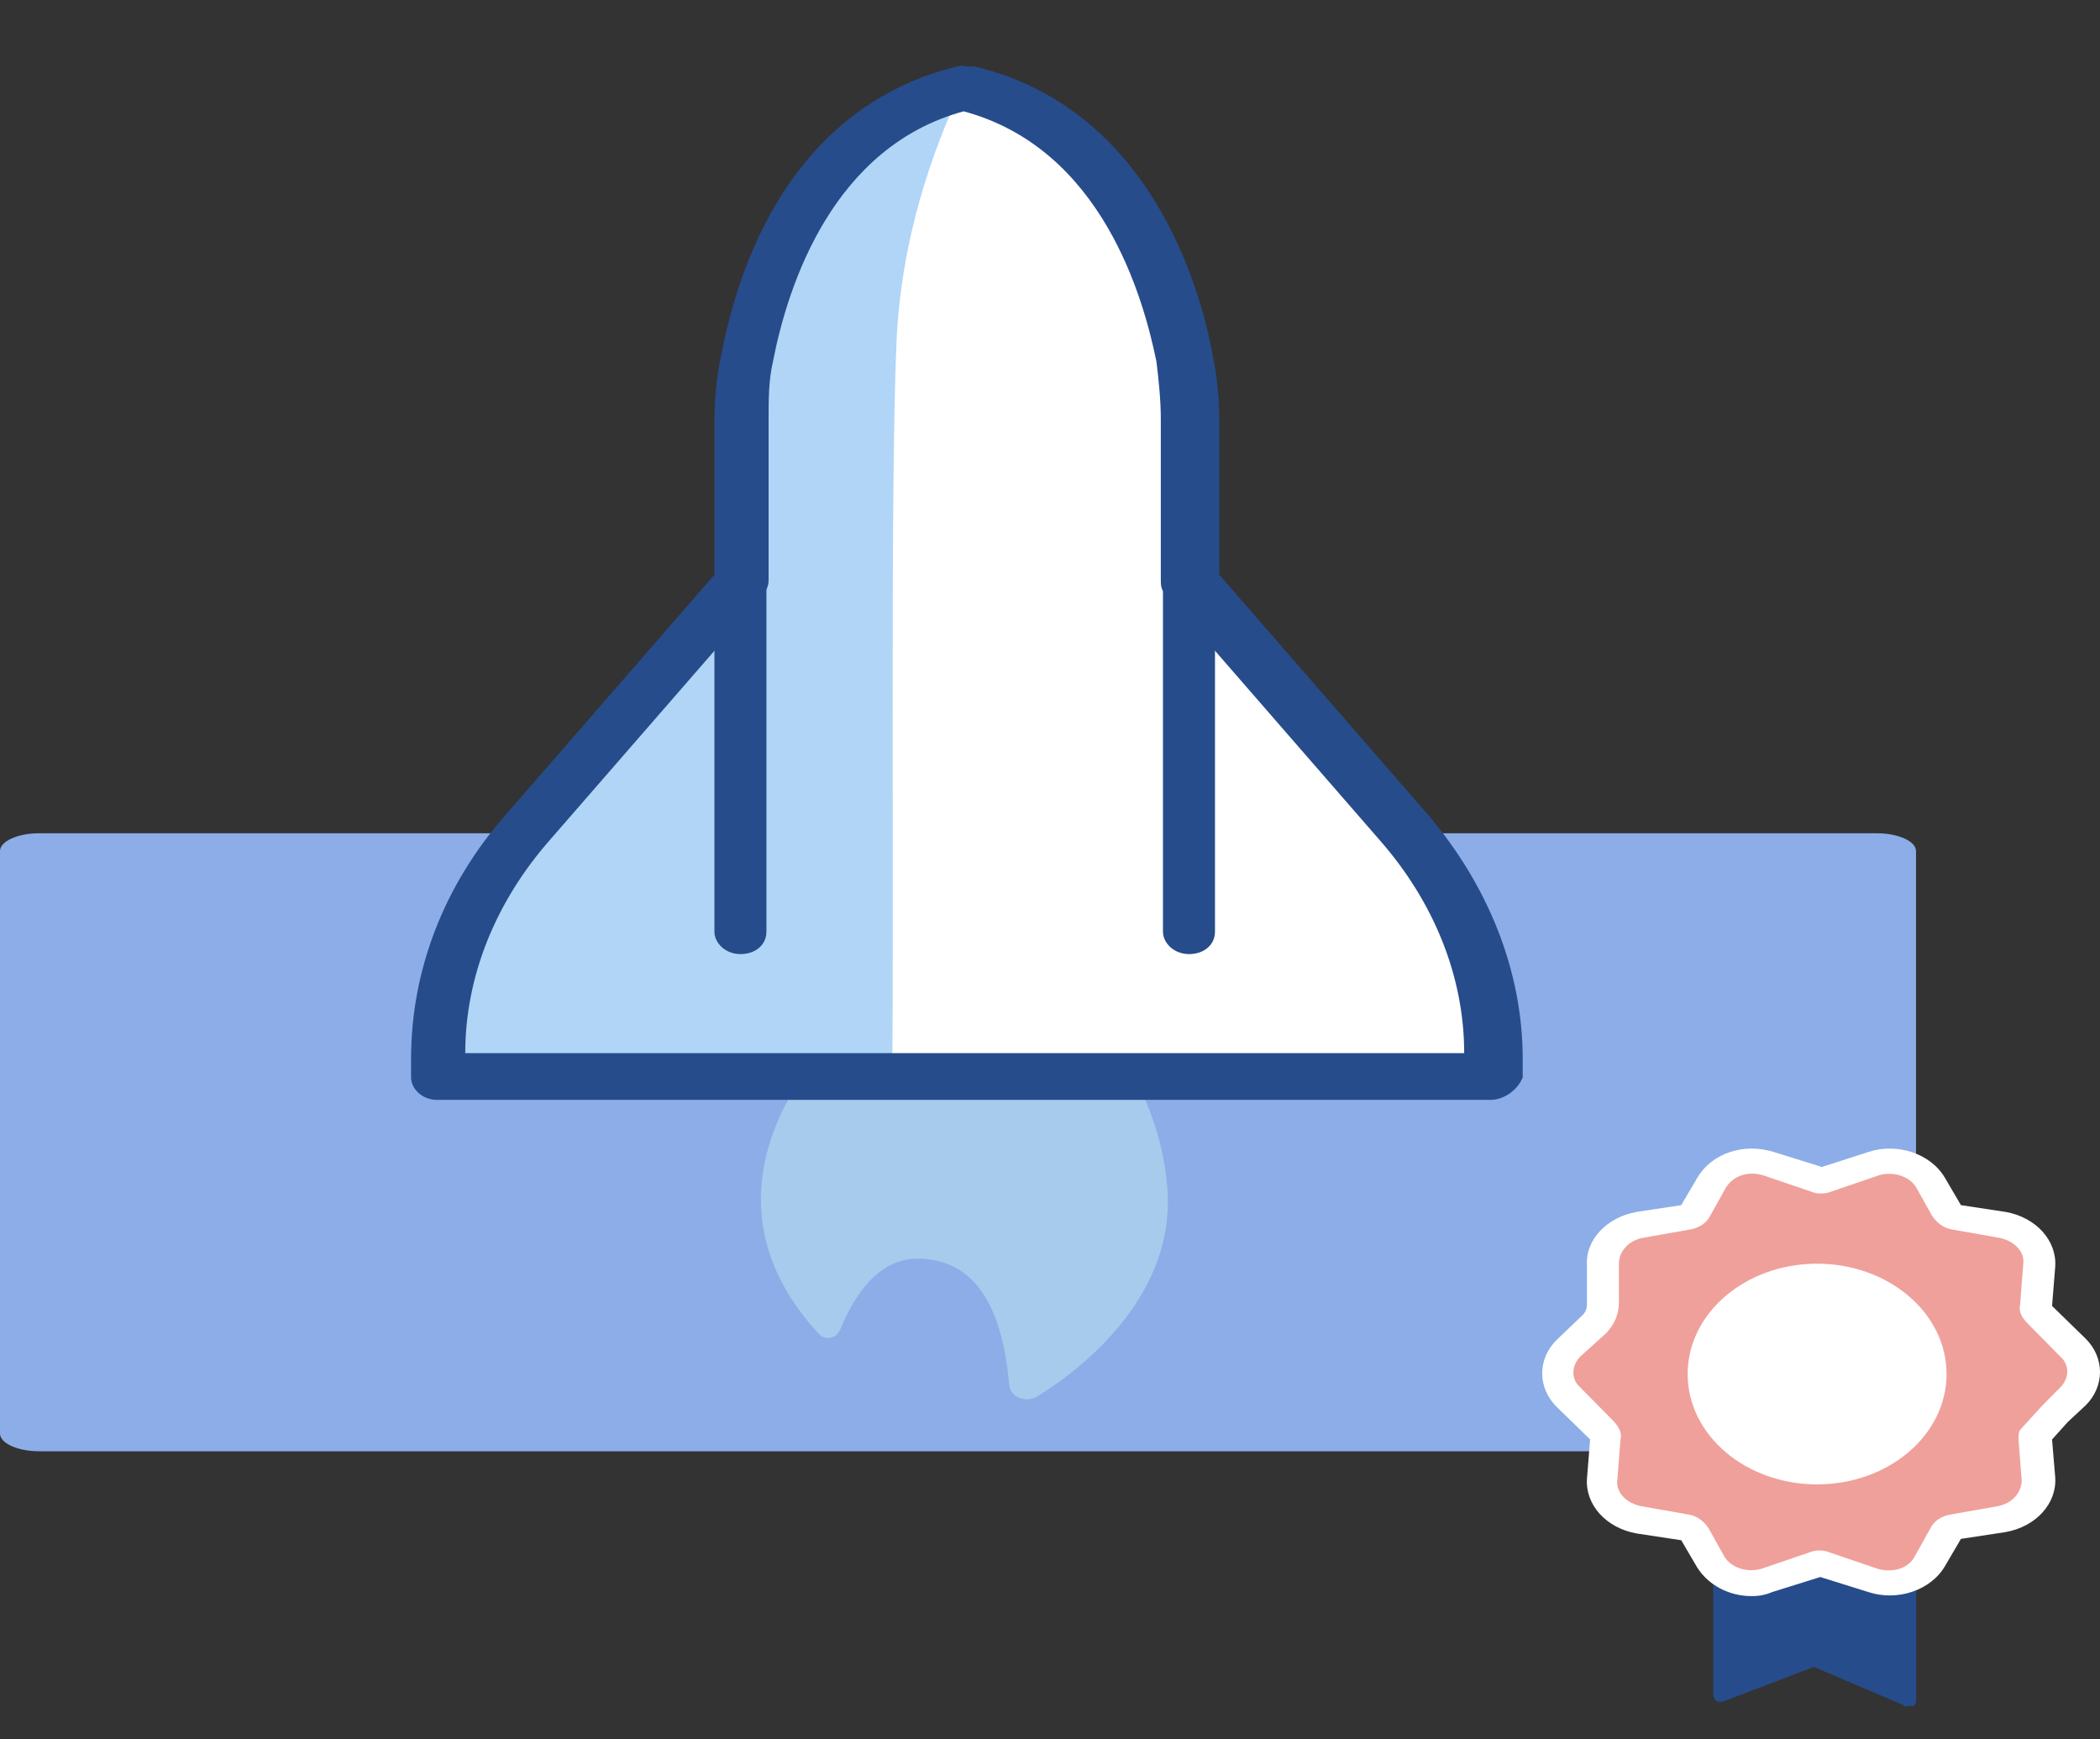 <svg width="64" height="53" viewBox="0 0 64 53" fill="none" xmlns="http://www.w3.org/2000/svg">
<rect x="0" y="0" width="64" height="53" fill="#333333" stroke="none"/>
<path d="M57.203 44.224H1.19C0.537 44.224 0 43.98 0 43.682V25.934C0 25.637 0.537 25.392 1.19 25.392H57.203C57.855 25.392 58.393 25.637 58.393 25.934V43.682C58.393 43.98 57.855 44.224 57.203 44.224Z" fill="#8CADE7"/>
<path d="M25.207 31.864C25.207 31.864 20.849 36.192 24.943 40.634C25.141 40.861 25.472 40.804 25.604 40.52C25.934 39.722 26.66 38.299 28.047 38.356C29.83 38.413 30.556 40.007 30.755 42.171C30.755 42.57 31.283 42.797 31.679 42.513C33.132 41.602 35.84 39.381 35.575 36.192C35.245 31.807 31.151 28.618 31.151 28.618L25.207 31.864Z" fill="#A6CBED"/>
<path d="M42.707 25.202L36.17 17.685V12.788C36.17 12.161 36.104 11.535 35.972 10.909C35.509 8.631 34.056 3.791 29.302 2.652H29.236C24.481 3.791 23.094 8.631 22.632 10.909C22.5 11.535 22.434 12.161 22.434 12.788V17.685L15.896 25.202C14.113 27.252 13.188 29.7 13.188 32.263V32.832H45.283V32.263C45.415 29.7 44.49 27.195 42.707 25.202Z" fill="white"/>
<path d="M27.321 10.453C27.453 7.264 28.443 4.531 29.302 2.709H29.236C24.481 3.847 23.094 8.688 22.632 10.966C22.5 11.592 22.434 12.218 22.434 12.845V17.742L15.896 25.259C14.113 27.309 13.188 29.757 13.188 32.32V32.889H27.189C27.255 27.252 27.122 15.066 27.321 10.453Z" fill="#B0D5F7"/>
<path d="M45.415 33.516H13.321C12.858 33.516 12.528 33.174 12.528 32.832V32.263C12.528 29.586 13.519 26.967 15.434 24.803L21.773 17.514V12.845C21.773 12.161 21.84 11.478 21.972 10.852C22.896 6.068 25.405 2.936 29.17 2.025C29.236 2.025 29.302 1.968 29.434 2.025H29.5C29.566 2.025 29.632 2.025 29.698 2.025C34.981 3.278 36.566 8.631 36.962 10.852C37.094 11.478 37.16 12.161 37.16 12.845V17.514L43.5 24.803C45.349 26.967 46.406 29.586 46.406 32.263V32.832C46.273 33.174 45.877 33.516 45.415 33.516ZM14.179 32.092H44.623C44.623 29.757 43.698 27.48 42.047 25.6L35.509 18.084C35.377 17.97 35.377 17.799 35.377 17.685V12.788C35.377 12.161 35.311 11.592 35.245 11.023C34.849 9.086 33.594 4.531 29.368 3.392C25.405 4.474 24.019 8.631 23.556 11.023C23.424 11.592 23.424 12.161 23.424 12.788V17.685C23.424 17.856 23.358 17.97 23.292 18.084L16.755 25.6C15.104 27.48 14.179 29.757 14.179 32.092Z" fill="#264C8B"/>
<path d="M22.566 29.074C22.104 29.074 21.773 28.732 21.773 28.391V17.685C21.773 17.286 22.17 17.002 22.566 17.002C22.962 17.002 23.358 17.343 23.358 17.685V28.391C23.358 28.789 23.028 29.074 22.566 29.074Z" fill="#264C8B"/>
<path d="M36.236 29.074C35.774 29.074 35.443 28.732 35.443 28.391V17.685C35.443 17.286 35.84 17.002 36.236 17.002C36.632 17.002 37.028 17.343 37.028 17.685V28.391C37.028 28.789 36.698 29.074 36.236 29.074Z" fill="#264C8B"/>
<path d="M52.456 47.475V51.668L55.232 50.547L58.106 51.792V47.309L52.456 47.475Z" fill="#264C8B"/>
<path d="M58.106 52C58.057 52 58.009 52 58.009 51.959L55.281 50.796L52.553 51.834C52.456 51.875 52.407 51.875 52.31 51.834C52.261 51.792 52.212 51.709 52.212 51.668V47.517C52.212 47.392 52.31 47.309 52.456 47.309L58.106 47.143C58.155 47.143 58.252 47.143 58.301 47.185C58.35 47.226 58.398 47.268 58.398 47.351V51.834C58.398 51.917 58.35 51.959 58.301 52C58.155 51.959 58.155 52 58.106 52ZM55.232 50.34C55.281 50.34 55.33 50.34 55.33 50.381L57.814 51.46V47.558L52.651 47.724V51.336L55.086 50.381C55.184 50.34 55.232 50.34 55.232 50.34Z" fill="#264C8B"/>
<path d="M62.246 42.826L62.782 42.286C63.075 41.996 63.075 41.581 62.782 41.331L61.759 40.294C61.613 40.127 61.516 39.962 61.565 39.754L61.662 38.508C61.711 38.135 61.37 37.803 60.931 37.72L59.519 37.471C59.227 37.429 59.032 37.263 58.886 37.056L58.398 36.184C58.203 35.852 57.716 35.686 57.278 35.81L55.817 36.308C55.622 36.391 55.378 36.391 55.184 36.308L53.722 35.81C53.284 35.686 52.845 35.81 52.602 36.184L52.115 37.056C52.017 37.263 51.774 37.429 51.481 37.471L50.069 37.72C49.63 37.803 49.338 38.135 49.338 38.508V39.712C49.338 40.044 49.192 40.377 48.949 40.626L48.169 41.331C47.877 41.622 47.877 42.037 48.169 42.286L49.192 43.324C49.338 43.49 49.436 43.656 49.387 43.864L49.289 45.109C49.241 45.483 49.582 45.815 50.02 45.898L51.433 46.147C51.725 46.188 51.92 46.354 52.066 46.562L52.553 47.434C52.748 47.766 53.235 47.932 53.673 47.807L55.135 47.309C55.33 47.226 55.573 47.226 55.768 47.309L57.229 47.807C57.668 47.932 58.155 47.807 58.35 47.434L58.837 46.562C58.934 46.354 59.178 46.188 59.47 46.147L60.883 45.898C61.321 45.815 61.613 45.483 61.613 45.109L61.516 43.864C61.516 43.739 61.516 43.656 61.565 43.573L62.246 42.826Z" fill="#38B08B"/>
<path d="M53.381 48.638C52.699 48.638 52.066 48.305 51.725 47.766L51.238 46.935L49.874 46.728C48.948 46.562 48.315 45.856 48.364 45.068L48.461 43.864L47.438 42.867C46.854 42.286 46.854 41.414 47.438 40.833L48.218 40.086C48.315 40.003 48.364 39.878 48.364 39.754V38.55C48.315 37.803 48.948 37.097 49.874 36.931L51.238 36.724L51.725 35.893C52.163 35.146 53.138 34.814 54.063 35.105L55.524 35.561L56.937 35.105C57.814 34.814 58.837 35.146 59.275 35.893L59.762 36.724L61.126 36.931C62.052 37.097 62.685 37.803 62.636 38.592L62.539 39.795L63.562 40.792C64.146 41.373 64.146 42.245 63.562 42.826L63.026 43.324L62.539 43.864L62.636 45.026C62.685 45.815 62.052 46.52 61.126 46.686L59.762 46.894L59.275 47.724C58.837 48.471 57.814 48.804 56.937 48.513L55.476 48.056L54.014 48.513C53.819 48.596 53.625 48.638 53.381 48.638ZM50.312 45.068L51.676 45.275C52.261 45.358 52.748 45.69 52.991 46.147L53.43 46.935L54.794 46.479C55.232 46.354 55.719 46.354 56.109 46.479L57.473 46.935L57.911 46.147C58.155 45.69 58.642 45.4 59.226 45.275L60.59 45.068L60.493 43.905C60.493 43.697 60.493 43.449 60.59 43.241L60.639 43.116L61.418 42.245L61.905 41.746L60.931 40.792C60.59 40.46 60.444 40.086 60.493 39.671L60.59 38.508L59.226 38.301C58.642 38.218 58.155 37.886 57.911 37.429L57.473 36.641L56.109 37.097C55.67 37.222 55.183 37.222 54.794 37.097L53.43 36.641L52.991 37.429C52.748 37.886 52.261 38.176 51.676 38.301L50.312 38.508V39.671C50.312 40.211 50.069 40.75 49.63 41.165L48.948 41.788L49.923 42.743C50.264 43.075 50.41 43.449 50.361 43.864L50.312 45.068Z" fill="white"/>
<path d="M62.246 42.826L62.782 42.286C63.075 41.996 63.075 41.581 62.782 41.331L61.759 40.294C61.613 40.127 61.516 39.962 61.565 39.754L61.662 38.508C61.711 38.135 61.37 37.803 60.931 37.72L59.519 37.471C59.227 37.429 59.032 37.263 58.886 37.056L58.398 36.184C58.203 35.852 57.716 35.686 57.278 35.81L55.817 36.308C55.622 36.391 55.378 36.391 55.184 36.308L53.722 35.81C53.284 35.686 52.845 35.81 52.602 36.184L52.115 37.056C52.017 37.263 51.774 37.429 51.481 37.471L50.069 37.72C49.63 37.803 49.338 38.135 49.338 38.508V39.712C49.338 40.044 49.192 40.377 48.949 40.626L48.169 41.331C47.877 41.622 47.877 42.037 48.169 42.286L49.192 43.324C49.338 43.49 49.436 43.656 49.387 43.864L49.289 45.109C49.241 45.483 49.582 45.815 50.02 45.898L51.433 46.147C51.725 46.188 51.92 46.354 52.066 46.562L52.553 47.434C52.748 47.766 53.235 47.932 53.673 47.807L55.135 47.309C55.33 47.226 55.573 47.226 55.768 47.309L57.229 47.807C57.668 47.932 58.155 47.807 58.35 47.434L58.837 46.562C58.934 46.354 59.178 46.188 59.47 46.147L60.883 45.898C61.321 45.815 61.613 45.483 61.613 45.109L61.516 43.864C61.516 43.739 61.516 43.656 61.565 43.573L62.246 42.826Z" fill="#EFA09A"/>
<path d="M55.378 45.233C57.557 45.233 59.324 43.728 59.324 41.871C59.324 40.014 57.557 38.508 55.378 38.508C53.199 38.508 51.433 40.014 51.433 41.871C51.433 43.728 53.199 45.233 55.378 45.233Z" fill="white"/>
</svg>
